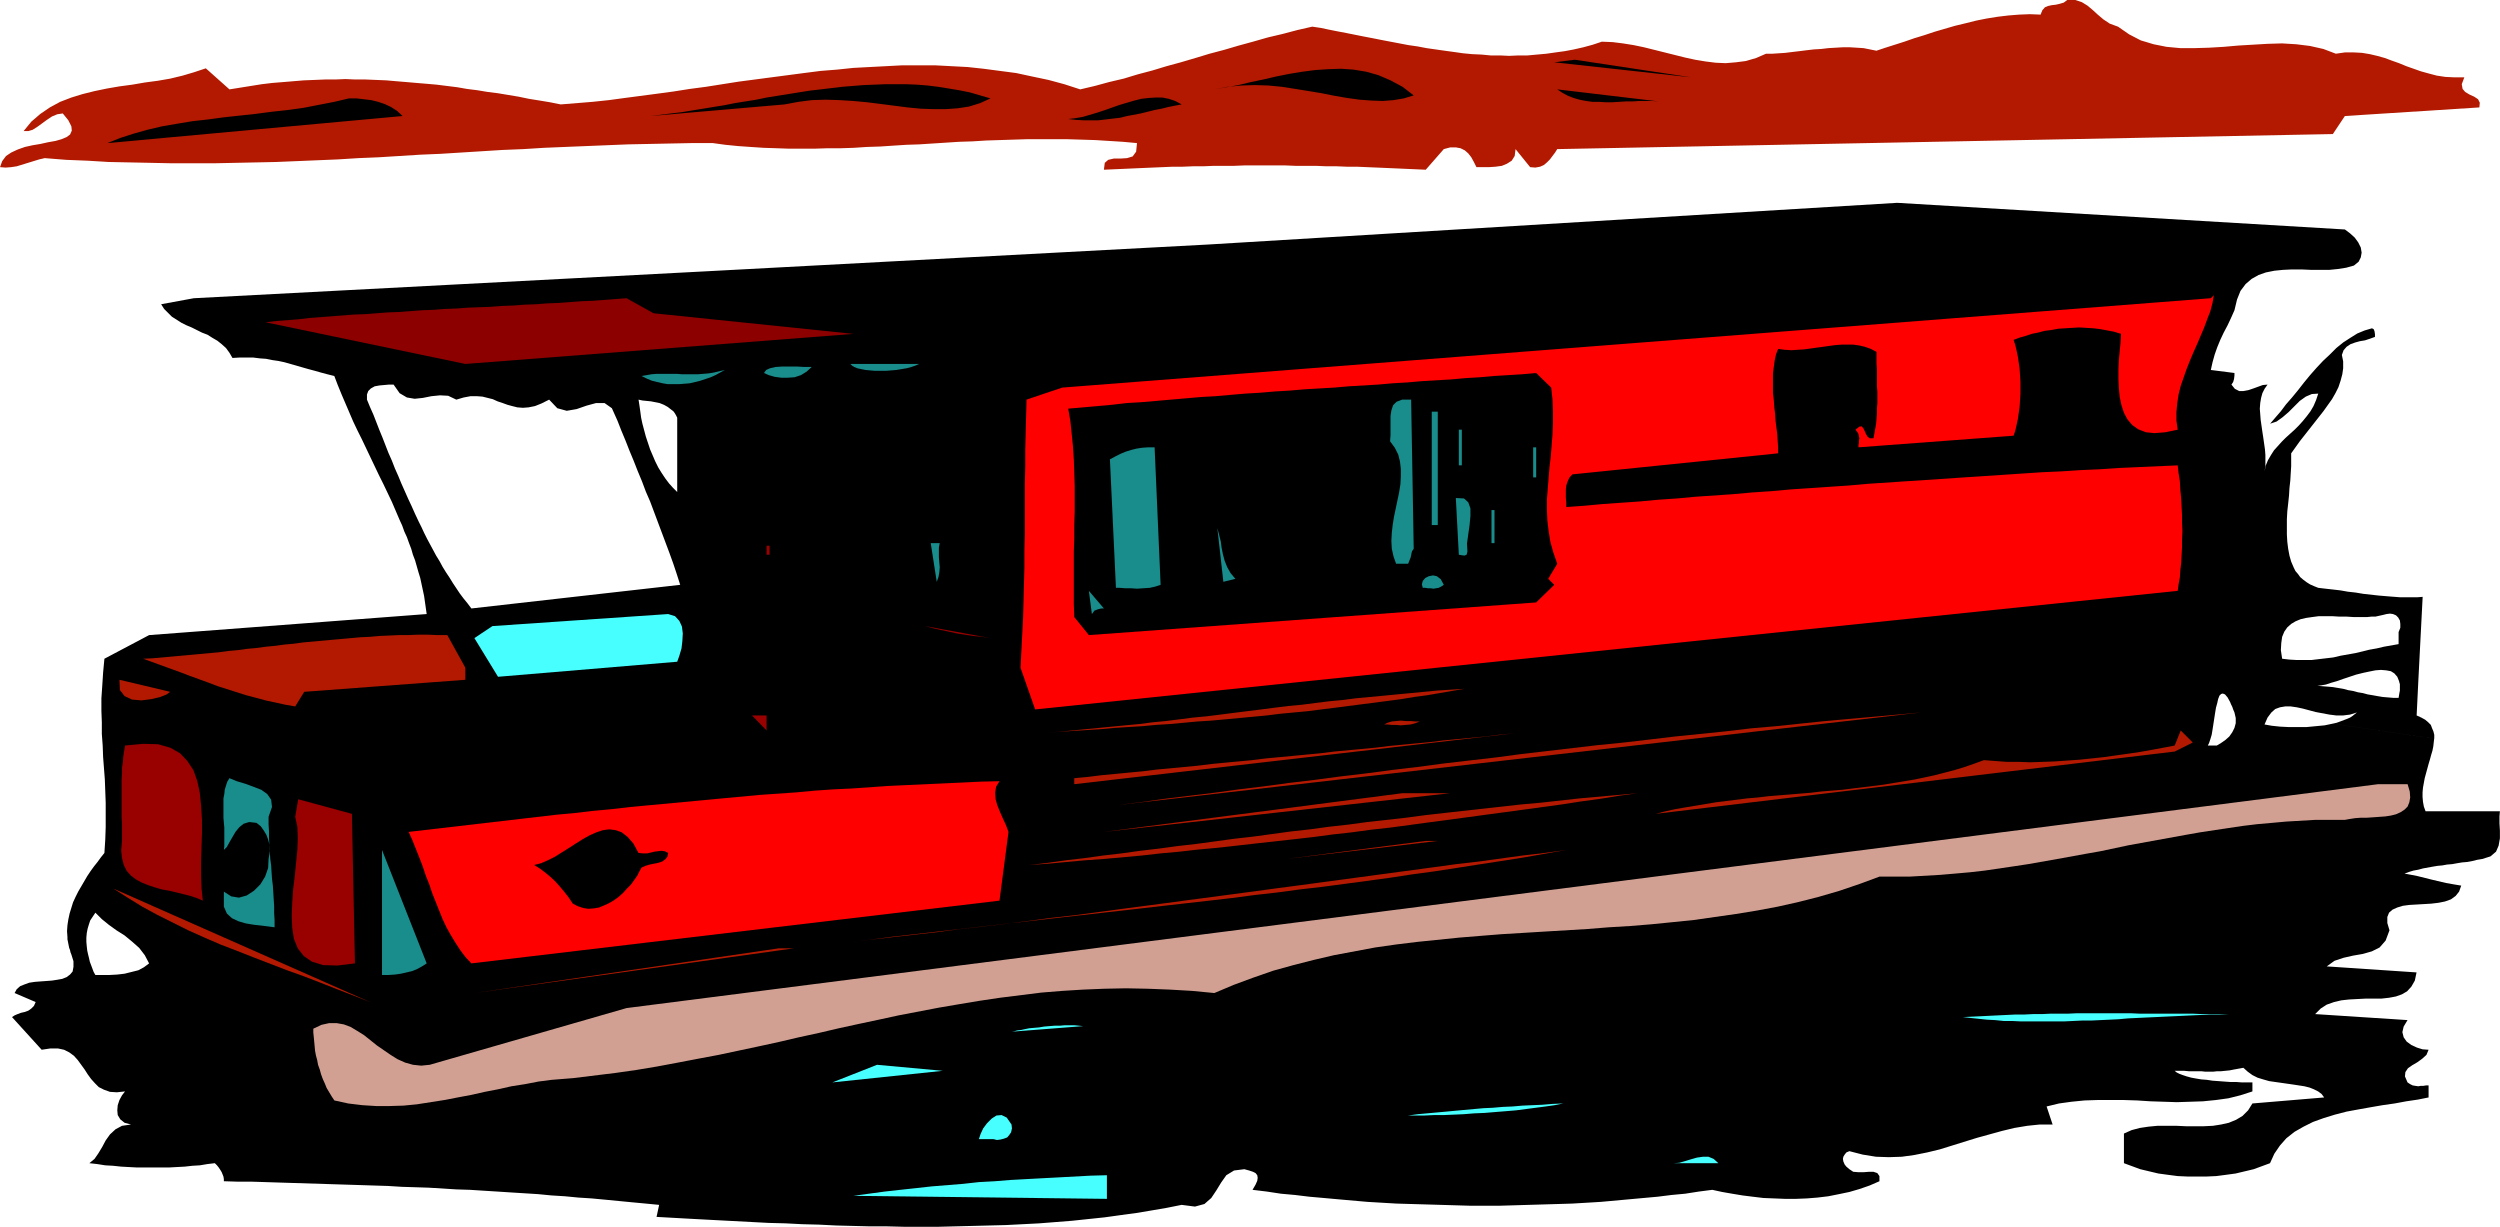 <svg xmlns="http://www.w3.org/2000/svg" fill-rule="evenodd" height="274.08" preserveAspectRatio="none" stroke-linecap="round" viewBox="0 0 5818 2855" width="5.818in"><style>.brush1{fill:#000}.pen1{stroke:none}.brush2{fill:#b21900}.brush3{fill:#900}.brush4{fill:red}.brush6{fill:#198c8c}.brush7{fill:#47ffff}</style><path class="pen1 brush1" d="m5429 1684-19 4-21 2-21 2h-42l-20-1-19-2-17-3 7-16 9-12 9-8 11-4 12-2h13l14 2 14 3 15 4 15 4 16 3 16 3 16 2h16l16-2 16-5-5 4-5 4-6 4-7 3-8 3-8 3-8 3-9 2 236 35v-9l-2-8-3-7-3-8-6-6-7-6-9-5-11-5 4-82-45 2 1 4 1 3v15l-1 5-1 6-1 6h-13l-12-1-12-1-12-2-11-2-12-2-11-3-12-2-11-3-12-2-11-3-12-2-12-2-11-1-13-1-12-1h-5 5l9-1 11-2 12-4 14-4 14-5 15-5 15-5 16-4 14-3 15-3 13-1 12 1 11 2 8 5 7 8 4 10 45-2 10-194-13 1h-39l-13-1-13-1-12-1-12-1-59 50h32l10-1h9l9-2 9-2 8-2 8-1 7 1 7 3 5 5 4 7 1 8v9l-4 10v28l-17 3-17 3-17 4-17 3-16 4-17 4-17 3-17 3-17 4-17 2-17 2-17 2h-34l-17-1-17-2-3-20 1-17 2-14 5-12 7-10 9-8 10-6 12-5 13-3 14-2 15-2h32l16 1h17l16 1 59-50-18-2-18-2-18-3-18-2-17-3-17-2-18-2-17-2-10-4-9-4-8-5-8-6-7-6-5-7-6-7-4-8-148 313 2 5 3 6 2 6 3 7 3 13v12l-3 11-5 10-7 10-9 8-10 7-10 6h-21l3-6 3-9 3-10 2-12 2-13 2-13 2-13 2-12 3-11 2-9 3-8 4-4 4-1 5 2 6 7 6 11 148-313-6-14-4-14-3-16-2-16-1-17v-36l1-18 2-18 2-19 1-17 2-18 1-17 1-16v-30l10-14 10-14 11-14 11-14 11-14 11-14 11-14 10-14 10-14 8-14 7-14 5-15 4-15 2-14v-16l-3-15 4-11 7-8 9-6 11-4 11-3 12-2 12-4 11-4v-6l-1-7-2-5-4-2-17 5-17 7-16 10-17 11-16 13-15 15-16 15-15 16-15 17-14 17-14 18-14 17-14 16-12 16-13 15-12 14 15-5 14-10 14-12 13-13 13-13 14-10 14-6 15-1-5 15-6 14-7 12-9 12-9 11-9 10-10 10-10 9-11 10-9 9-9 10-9 10-7 11-7 12-5 12-3 14 2-12v-26l-1-13-2-14-2-14-2-13-2-14-2-14-1-13-1-13 1-13 2-12 3-11 5-10 7-10-11 1-11 4-11 4-12 4-11 2h-10l-10-5-8-10 4-6 2-7 1-8v-6l-55-7 4-18 5-18 6-17 7-17 8-17 9-17 8-17 8-18 6-25 8-20 12-16 14-12 16-9 17-6 20-4 20-2 21-1h22l22 1h43l20-2 19-3 18-5 11-9 5-10 2-11-2-12-6-12-8-11-11-10-12-9-1042-62-1603 97-1162 62-87 323 4 3 3 4 3 5 3 6v173l-10-10-9-10-9-12-8-12-8-13-7-14-6-14-6-14-5-15-5-15-4-15-4-15-3-14-2-15-2-14-2-13 9 2 10 1 10 1 10 2 10 2 10 4 9 5 9 7 87-323-1199 63-76 14 7 11 9 9 9 9 11 7 11 7 12 6 12 5 12 6 12 6 13 5 11 7 12 7 10 8 10 9 8 11 7 12 17-1h31l16 2 14 1 15 3 14 2 14 3 14 4 14 4 14 4 14 4 15 4 14 4 15 4 16 4 8 21 9 22 9 21 9 21 9 21 10 21 10 20 10 21 10 21 10 21 10 21 10 20 10 21 10 21 9 21 9 21 44 3-8-17-8-18-8-17-8-18-8-18-7-17-8-18-7-18-8-18-7-18-7-18-7-17-7-18-7-18-8-18-7-17v-12l3-8 6-6 9-5 11-2 11-1 11-1h11l14 20 17 10 18 3 19-2 20-4 20-2 19 1 19 9 17-5 16-3h15l13 1 12 3 12 3 11 5 12 4 11 4 11 3 12 3 13 1 13-1 15-3 15-6 18-9 19 20 22 6 23-4 23-8 22-6h20l17 12 13 29 9 23 10 24 9 23 10 24 9 23 10 24 9 24 10 23 9 24 9 24 9 24 9 24 9 24 9 25 8 24 8 25-486 55-9-12-9-11-9-12-8-12-8-12-8-13-8-12-8-13-7-13-8-13-7-13-7-13-7-13-7-14-6-13-7-14-44-3 6 13 5 14 6 13 5 14 5 13 4 14 5 13 4 14 4 14 4 13 3 14 3 14 3 14 2 14 2 14 2 14-646 49-104 55-3 32-2 31-2 29v29l1 27v27l2 27 1 27 2 26 2 26 1 27 1 27v57l-1 29-2 31-8 10-8 11-8 10-8 11-8 12-7 12-7 12-7 12-6 12-6 13-4 13-4 13-3 14-2 13-1 14 1 14 45 22-1-11v-10l1-11 2-10 3-10 3-9 6-9 6-9 15 15 16 13 18 13 19 12 17 14 17 15 13 17 10 19-12 9-13 7-16 4-16 4-17 2-18 1h-33l-4-7-3-8-3-8-3-8-2-9-2-8-2-9-1-9-45-22v5l1 5 1 5 1 5 1 5 2 5 1 5 2 5 5 16v13l-2 11-6 7-8 6-10 4-11 2-13 2-13 1-14 1-13 1-13 2-11 4-10 4-8 7-5 9 49 21-4 9-6 6-7 5-8 3-9 2-8 3-7 3-6 4 69 76 20-3h18l14 3 12 6 11 8 9 10 8 11 8 11 7 11 8 11 9 10 9 9 12 6 14 5 16 1 19-2-7 9-6 11-4 12-1 12 1 11 6 10 10 8 15 4-21 3-15 8-13 12-10 14-8 15-9 15-9 13-12 10 18 2 19 3 18 1 19 2 18 1 19 1h74l18-1 19-1 18-2 17-1 18-3 17-2 5 5 4 5 4 6 3 5 2 5 2 5 1 6v5l32 1h32l32 1 31 1 32 1 32 1 32 1 32 1 32 1 32 1 31 1 32 1 32 2 32 1 31 1 32 2 32 2 32 1 31 2 32 2 31 2 32 2 32 2 31 3 32 2 31 3 31 2 32 3 31 3 31 3 32 3 31 3-6 28 36 2 36 2 37 2 38 2 38 2 38 2 38 2 39 1 39 2 39 1 40 2 39 1 40 1h39l40 1h80l39-1 40-1 39-1 39-1 39-2 39-2 38-3 38-3 38-4 38-4 36-5 37-5 36-6 35-6 35-7 31 4 22-6 16-14 12-18 11-18 12-17 18-11 24-3 11 3 9 3 6 3 4 5 1 6-1 7-4 9-7 12 33 4 33 5 33 3 33 4 34 3 33 3 34 3 34 3 34 2 34 2 34 1 35 1 34 1 34 1 34 1h69l34-1 34-1 34-1 34-1 33-1 34-2 33-2 33-3 33-3 33-3 33-3 32-4 32-3 32-5 31-4 23 5 23 4 24 4 24 3 25 3 25 1 25 1h26l25-1 25-2 25-3 25-5 24-5 24-7 23-8 23-10v-12l-5-7-9-3h-10l-13 1h-12l-12-1-9-6-7-6-4-5-3-7-1-6 1-5 3-5 4-5 7-3 31 8 31 5 30 1 30-1 29-4 30-6 29-7 29-9 29-9 29-9 29-8 29-8 29-7 30-5 29-3h30l-14-42 29-7 29-4 30-3 30-1h62l31 1 31 2 31 1 30 1 31-1 30-1 30-3 29-4 28-7 28-9v-21h-25l-13-1h-14l-14-1-13-1-14-1-13-2-13-1-12-2-11-2-11-3-9-3-8-3-6-3-5-4h22l11 1h29l9 1h19l9-1h9l10-1 10-1 10-2 11-2 11-2 10 9 11 8 12 6 13 4 14 4 14 2 14 2 14 2 14 2 13 2 13 2 12 3 10 4 10 5 8 6 6 8-167 14-10 16-13 13-15 9-17 7-18 4-19 3-21 1h-42l-22-1h-44l-21 2-20 3-19 5-18 8v69l19 7 19 7 21 5 21 5 22 3 23 3 22 1h46l22-1 23-3 22-3 21-5 21-5 19-7 19-7 10-22 13-19 15-17 19-15 21-12 22-11 25-9 26-8 27-7 27-5 28-5 29-5 28-4 27-5 27-4 25-5v-28h-6l-6 1h-6l-6 1-7-1-6-1-6-3-6-4-6-14 1-10 6-9 10-7 12-7 11-8 10-9 5-12-14-1-13-4-13-6-11-8-7-10-3-12 3-13 9-15-215-14 13-13 14-9 17-6 17-4 18-2 19-1 19-1h37l18-2 16-3 14-5 12-7 10-11 8-14 4-19-209-14 18-13 21-7 22-5 23-4 21-6 18-9 14-16 9-24-5-17v-14l4-10 8-7 11-5 13-4 15-2 17-1 17-1 17-1 17-2 15-3 14-5 11-8 8-10 5-14-18-3-17-3-17-4-17-4-16-4-16-4-15-3-16-3 11-4 10-3 11-2 11-3 11-2 11-2 12-2 11-1 11-2 12-1 11-2 12-2 12-1 11-2 12-3 12-2 19-6 13-11 6-14 3-17v-18l-1-17v-16l1-12h-173l-4-11-2-11-1-11v-11l1-11 2-11 2-11 3-11 3-11 3-11 3-10 3-11 3-10 2-10 1-9 1-9-236-35z"/><path class="pen1 brush2" d="m4929 62 26 18 27 14 30 9 30 6 32 3h33l34-1 34-2 34-3 34-2 34-2 34-1 33 2 32 4 31 7 29 11 21-3h21l19 1 18 3 17 4 18 5 16 6 17 6 17 7 17 6 17 6 18 5 19 5 20 3 21 1h23l-6 16 2 11 6 7 10 6 11 5 9 6 4 8-1 11-313 20-28 42-1805 35-5 8-6 8-6 8-7 7-7 6-9 4-11 2-12-1-34-42-2 16-7 11-11 7-12 5-15 2-15 1h-29l-6-12-6-11-7-9-8-7-10-5-11-2h-13l-15 4-42 48-22-1-23-1-22-1-23-1-23-1-24-1-23-1h-23l-24-1h-24l-24-1h-47l-24-1h-97l-24 1h-47l-24 1h-24l-24 1h-23l-23 1-24 1-23 1-23 1-22 1-23 1-22 1 2-16 8-7 13-3h16l15-1 13-4 8-11 2-20-33-3-32-2-32-2-32-1-33-1h-95l-32 1-31 1-31 1-32 2-31 1-31 2-31 2-31 2-30 1-31 2-30 2-31 1-30 2-30 1h-31l-30 1h-60l-29-1-30-1-30-2-29-2-30-3-29-4h-50l-50 1-49 1-49 1-49 2-49 2-49 2-48 2-48 3-49 2-48 3-48 3-48 3-47 2-48 3-48 3-48 2-48 3-48 2-48 2-48 2-48 1-48 1-48 1h-98l-48-1-49-1-50-1-49-3-50-2-50-4-13 3-13 4-13 4-13 4-13 4-13 2-13 1-13-1 5-14 9-12 12-8 15-7 17-6 18-4 18-3 18-4 17-3 14-4 12-5 8-6 4-9-1-10-7-14-13-16-13 2-12 5-12 8-11 8-11 8-11 7-10 3H55l18-22 21-18 22-15 24-13 26-10 26-8 28-7 29-6 29-5 30-4 29-5 30-4 29-5 29-7 27-8 27-9 55 49 25-4 25-4 25-4 25-3 25-2 24-2 24-2 25-1 24-1h24l24-1 23 1h24l24 1 24 1 23 2 24 2 23 2 24 2 23 2 24 3 24 3 23 4 24 3 24 4 24 3 24 4 24 4 24 5 25 4 24 4 25 5 37-3 37-3 38-4 37-5 38-5 38-5 37-5 38-6 38-5 38-6 38-6 38-5 38-5 38-5 38-5 39-5 38-3 38-4 38-2 38-2 38-2h76l38 2 38 2 37 4 38 5 38 5 37 8 38 8 37 10 37 12 34-8 33-9 34-8 33-10 34-9 33-10 33-9 34-10 33-10 34-9 34-10 33-9 35-10 34-8 34-9 35-8 20 3 19 4 20 4 21 4 20 4 20 4 21 4 20 4 21 4 21 4 21 4 21 3 21 4 21 3 21 3 22 3 21 3 21 2 22 1 21 2h22l21 1 22-1h21l22-2 22-2 21-3 22-3 21-4 22-5 22-6 21-7 25 1 24 3 25 4 24 5 24 6 24 6 24 6 24 6 23 5 24 4 24 3 23 1 24-2 23-3 24-7 23-10h15l15-1 15-1 16-2 17-2 16-2 17-2 17-1 17-2 17-1 17-1h16l16 1 16 1 15 3 15 3 21-7 22-7 22-7 23-8 23-7 24-8 24-7 24-7 25-6 24-6 25-5 25-4 25-3 25-2 25-1 25 1 4-10 6-7 7-3 9-2 9-1 9-2 10-3 8-6h19l15 5 13 8 12 10 12 11 13 11 15 10 19 7z"/><path class="pen1 brush1" d="m3617 145 48-6 271 41-319-35zm-327 77-23 7-24 4-25 2-27-1-27-2-29-4-29-5-30-6-30-5-31-5-32-5-31-3-32-1-31 1-32 3-31 6 28-5 28-5 29-7 29-6 30-7 30-6 30-5 31-4 30-2 30-1 29 2 30 5 28 8 28 12 28 15 26 20zm-985 7-24 11-26 8-26 4-28 2h-29l-29-1-31-3-31-4-31-4-32-4-32-3-32-2-32-1-33 1-31 4-32 6-312 27 24-3 24-3 25-3 24-4 25-4 24-4 25-4 25-5 25-4 25-4 24-5 25-4 25-4 25-4 25-4 26-3 25-3 25-3 25-2 25-2 25-1 24-1h50l25 1 25 2 24 3 25 4 24 4 25 5 24 7 24 7zm1555 7-14-1h-31l-15 1h-16l-16 1-16 1h-15l-16-1h-15l-15-2-15-3-14-4-13-5-13-7-12-8 236 28zm-1110 7-16 3-15 3-16 4-16 3-16 4-16 4-16 3-16 3-16 4-17 2-17 2-17 2h-34l-18-1-18-2 17-2 17-3 17-5 17-5 18-6 17-6 17-6 17-5 17-5 16-4 17-2 16-1h16l15 3 15 5 15 8zM937 270l-687 63 30-12 31-10 32-9 34-8 35-6 36-6 36-4 37-5 37-4 37-4 38-5 37-4 36-5 36-7 36-7 34-8h18l17 2 17 2 16 4 15 5 15 7 14 9 13 12z"/><path class="pen1 brush3" d="M2819 680h42-42z"/><path class="pen1 brush4" d="m5068 1000-29 6-25 2-20-2-18-7-14-10-11-13-8-15-6-18-4-19-2-21-1-21v-22l1-22 2-21 2-21 1-19-16-5-16-3-16-3-16-2-17-1-16-1-17 1-16 1-16 1-16 3-16 2-15 4-15 3-15 5-14 4-13 5 4 12 3 13 3 14 2 14 2 14 1 15 1 15v29l-1 15-1 15-2 14-2 14-3 14-3 13-4 12-361 27v-5l1-5v-5l1-6-1-5-1-5-3-5-4-5 9-7 5-1 4 4 3 6 3 7 4 7 5 4h9l2-11 2-11 2-11 1-12 1-12v-12l1-13v-26l-1-13v-40l-1-14v-26l-13-7-14-5-13-3-14-2h-27l-14 1-15 2-14 2-15 2-14 2-15 2-15 1-15 1-16-1-15-2-5 13-3 14-2 15-2 15v46l2 16 1 16 2 16 1 16 2 16 2 15 1 16 1 15v14l-479 49-7 8-4 9-3 9-1 9v20l1 11v10l42-3 43-4 43-3 43-3 43-4 44-3 43-4 44-3 44-3 44-4 45-3 44-4 45-3 44-3 45-3 45-4 45-3 45-3 45-3 45-3 45-3 46-3 45-3 45-3 45-3 45-2 46-3 45-2 45-3 45-2 45-2 45-2 2 18 3 19 1 19 2 20 1 19 1 20v19l1 19-1 20v18l-1 19-1 18-2 17-1 16-3 16-2 15-2659 276-34-97 2-39 2-39 2-39 1-38 1-39 1-39v-39l1-39v-117l1-39v-40l1-39 1-39 1-39 83-28 2673-208 7-7-3 18-5 19-7 18-7 19-8 19-8 19-9 20-8 19-8 20-7 20-7 20-5 20-3 20-2 21v20l3 21z"/><path class="pen1" style="fill:#8c0000" d="m1521 729 465 48-903 70-465-97 25-3 26-2 26-2 25-3 26-2 26-2 26-2 26-2 27-1 26-2 26-2 27-1 26-2 26-2 27-1 26-2 27-1 26-2 27-1 27-1 26-2 27-1 26-2 27-1 26-2 26-1 27-2 26-2 26-1 27-2 26-2 26-2 63 35z"/><path class="pen1 brush3" d="M2604 694h42-42zm-313 14h42-42zm-62 14h42-42zm-153 7h63-63zm382 21h35-35zm-83 14h55-55z"/><path class="pen1 brush6" d="m2139 847-9 4-9 3-11 3-12 2-12 2-12 1-13 1h-25l-11-1-11-1-10-2-9-2-7-3-5-3-4-4h160zm-250 7-12 11-13 8-15 5-16 1h-15l-15-2-14-4-11-5 5-7 9-4 13-3 15-1h35l17 1h17zm-202 7-11 6-11 6-11 5-12 4-12 4-12 3-13 3-12 1-13 1h-26l-12-2-13-3-12-3-12-5-12-6 12-2 11-2 12-1h47l12 1h37l12-1 13-1 12-2 13-3 13-3z"/><path class="pen1 brush1" d="m3610 902 3 28 1 28v27l-1 26-2 26-2 25-3 25-2 25-2 25-2 25v24l1 25 3 25 4 25 7 25 9 26-21 35 14 14-42 41-1041 76-34-42-1-30v-122l1-31v-31l1-31v-61l-1-31-1-30-2-30-3-30-3-29-5-29 34-3 34-3 34-3 34-4 34-2 35-3 34-3 35-3 34-3 35-2 34-3 35-3 34-2 35-3 34-2 35-3 34-2 35-2 34-3 34-2 34-2 34-3 34-2 34-3 34-2 34-2 33-3 33-2 34-3 33-2 32-2 33-3 35 34z"/><path class="pen1 brush6" d="m3290 1277-2 3-2 3-1 4-1 5-1 5-2 5-2 5-2 5h-28l-6-17-4-18-1-18 1-19 2-18 3-19 4-19 4-19 4-19 3-19 1-18v-18l-2-17-4-16-8-16-11-15 1-14v-45l2-13 4-12 8-8 13-5h21l6 347zm42-319h14v264h-14V958zm-499 42 14 180-14-180zm562 0h7v83h-7v-83zm-854 27-7 278 7-278zm160 334-12 4-13 3-15 1-15 1-14-1h-14l-12-1h-9l-14-299 13-7 12-6 12-5 13-4 12-3 13-2 14-1h15l14 320zm867-320h7v70h-7v-70zm-153 243-2 7-5 2-7-1-6-1-7-132 19 1 10 9 5 14v18l-2 21-3 21-3 22 1 19zm56-97h7v77h-7v-77zm-596 160-28 7-14-125 4 15 4 16 2 15 3 15 4 15 6 15 8 14 11 13zm-688-83-2 10v23l1 12 1 11-1 12-2 11-4 11-14-90h21z"/><path class="pen1 brush3" d="M1784 1270h7v21h-7v-21z"/><path class="pen1 brush6" d="m3360 1361-6 4-6 3-6 1-6 1-7-1h-6l-6-1h-6l-2-8 2-8 6-7 8-4 10-2 9 2 9 7 7 13zm-791 55h-6l-8 2-8 3-6 8-7-54 35 41z"/><path class="pen1 brush7" d="m1576 1540-417 35-55-90 42-28 409-28 16 5 10 11 6 13 2 16-1 18-2 17-5 17-5 14z"/><path class="pen1 brush3" d="m2305 1485-152-28 18 5 18 4 19 4 18 4 19 3 20 3 20 2 20 3z"/><path class="pen1 brush2" d="M1083 1554v28l-375 28-21 34-23-4-23-5-23-5-22-6-23-6-22-7-22-7-22-7-21-8-22-8-22-8-21-8-22-8-22-8-22-8-22-8 22-1 22-2 22-2 22-2 22-2 22-2 22-2 22-2 22-3 22-2 22-3 22-2 22-3 21-2 22-3 22-2 22-3 22-2 22-2 22-2 23-2 22-2 22-2 22-1 22-2 23-1 22-1h22l23-1h23l22 1h23l42 76z"/><path class="pen1 brush1" d="m5186 1540 14-62v62h-14z"/><path class="pen1 brush3" d="m2166 1526 98 7-98-7z"/><path class="pen1 brush1" d="M4110 1526h35-35zm611 0h28-28zm-187 14h41-41zm-785 28h41-41zm-84 7-8 4-9 3-11 1-10 1-12-1h-11l-11-1h-11l10-4 11-2 10-1 11 1 10 1h21l10-2z"/><path class="pen1 brush2" d="m396 1610-8 6-15 6-21 5-23 3-22-2-17-8-11-14-1-24 118 28z"/><path class="pen1 brush1" d="m3527 1596-11 4-12 3-13 1-13 1-13-1h-13l-12-1h-11l13 1 12-1 12-3 12-3 12-3 12-2 12 1 13 3zm527 0h28-28zm1028 48h-21l4-6 3-7 1-8-1-8-2-7-3-6-4-4-5-2h28v48z"/><path class="pen1 brush2" d="m3408 1603-29 5-29 5-29 5-30 4-30 5-30 4-31 4-31 4-31 4-31 4-32 4-31 4-32 3-32 3-32 4-32 3-32 3-32 3-33 3-32 2-32 3-33 3-32 2-32 3-33 2-32 2-32 3-32 2-32 2-31 2-32 2-31 2 31-2 30-2 31-3 31-3 31-3 31-3 31-3 32-3 31-4 31-3 32-4 31-4 32-3 32-4 31-4 32-4 32-4 31-4 32-4 32-3 31-4 32-4 32-3 31-4 32-3 32-3 31-3 32-3 31-3 31-3 32-2 31-2z"/><path class="pen1 brush1" d="m4638 1644 305-41h84l-389 41zm-1021 0h35-35zm917 0h76-76zm-1119 14-5 4-6 3-7 1-6 1-8-1h-7l-8-1h-8l8 2h7l6-1 7-2 6-2 7-2 7-1 7-1zm417 21 63-21h41l-104 21z"/><path class="pen1 brush2" d="m2597 1874 56-7 57-8 57-7 58-7 58-8 58-7 59-8 59-7 60-8 59-7 60-8 60-7 60-8 60-7 61-7 60-8 60-7 60-7 60-7 60-6 60-7 59-7 59-6 59-6 59-7 58-5 57-6 58-6 56-5 56-5 56-5 55-5-1874 216z"/><path class="pen1 brush3" d="m1784 1700-34-35h34v35z"/><path class="pen1 brush2" d="m3304 1679-10 4-11 3-12 1-11 1-11-1h-10l-10-1h-8l8-4 10-3 10-1 11-1 11 1h12l11 1h10z"/><path class="pen1 brush1" d="m3561 1700 174-21h49l-223 21zm1146-14h28-28zm-1597 7h55-55zm1507 0h41-41z"/><path class="pen1 brush2" d="m5061 1749-1208 145 23-6 23-5 23-4 24-4 24-4 24-4 24-3 24-3 24-3 24-2 25-3 24-2 25-2 24-2 25-2 25-3 24-2 25-2 24-3 25-3 24-3 24-3 24-4 24-4 24-4 24-5 23-5 23-6 23-6 23-7 23-8 22-8 26 2 27 2h28l27 1 29-1 28-1 28-2 29-2 29-3 28-3 28-4 29-4 27-4 28-5 27-5 26-5 14-35 28 28-42 21zm-2561 76v-14l32-3 32-4 32-3 31-3 32-3 32-4 32-3 32-3 32-3 32-4 31-3 32-3 32-3 32-4 32-3 32-3 31-3 32-3 32-4 32-3 32-3 32-3 32-4 32-3 31-3 32-3 32-4 32-3 32-3 32-3 32-4 32-3-1020 118z"/><path class="pen1 brush1" d="m3402 1832 1034-125h63l-1097 125z"/><path class="pen1 brush3" d="m472 2096-14-6-15-5-16-4-16-4-17-4-17-3-17-5-15-5-15-6-13-7-12-9-10-11-7-14-4-16-2-18 2-22v-41l-1-14v-88l1-14v-14l2-13 1-13 2-13 2-12 42-4 35 1 28 8 23 13 17 18 14 21 9 25 6 28 3 30 2 32v32l-1 33-1 33v32l1 30 3 29z"/><path class="pen1 brush1" d="m3665 1985 1771-236h14l-1785 236zm473-181h41-41z"/><path class="pen1 brush6" d="M625 1901v17l1 16v17l1 16 1 16 1 16 2 15 1 16 1 15 2 16 1 16 1 16 1 16v16l1 16v17l-15-2-16-2-18-2-18-3-17-5-15-7-12-11-7-16v-35l17 11 18 3 18-5 17-11 15-15 11-18 7-20 1-21 2-11 1-11-1-11-3-12-4-11-6-10-7-10-10-8-17-2-13 4-10 8-9 11-7 12-7 12-6 11-7 7 1-9v-43l-1-11-1-12v-45l2-10 1-10 3-10 3-9 5-8 17 7 20 6 19 7 18 7 14 10 9 13 2 17-8 23z"/><path class="pen1 brush4" d="m2326 1818-8 13-2 14 1 15 4 14 6 15 7 16 7 15 6 16-21 160-1229 146-14-15-12-16-11-17-11-18-10-18-9-19-8-20-8-20-8-20-7-21-8-20-7-21-8-21-8-20-8-20-9-20 43-5 43-5 43-5 43-5 43-5 43-5 43-5 43-5 43-4 43-5 43-4 43-5 43-4 43-4 43-4 43-4 42-4 43-4 43-4 43-3 43-3 43-4 43-3 43-2 43-3 43-3 43-2 43-2 43-2 43-2 43-2 43-1z"/><path class="pen1 brush1" d="M2403 1818h34-34z"/><path class="pen1" style="fill:#d1a093" d="m5603 1825 5 17 1 14-2 11-4 10-7 7-9 6-11 5-12 3-13 2-14 1-14 1-15 1h-14l-13 1-13 2-11 2h-69l-34 2-34 2-33 3-34 3-33 4-34 5-33 5-33 5-34 6-33 6-33 6-33 6-33 6-33 7-33 7-34 6-33 6-33 6-34 6-34 6-33 5-34 5-34 5-35 4-34 3-35 3-35 2-35 2h-71l-46 17-47 16-48 14-47 12-49 11-48 9-49 8-49 7-49 7-49 5-50 5-49 4-50 3-50 4-50 3-50 3-49 3-50 3-50 4-49 4-49 5-49 5-49 6-49 7-48 9-48 9-47 11-47 12-47 13-46 16-46 17-45 19-52-5-52-3-51-2-51-1-50 1-49 2-49 3-49 4-48 6-48 6-47 7-48 8-47 8-47 9-47 9-46 10-47 10-46 10-47 11-46 10-47 11-46 10-47 10-47 10-48 9-47 9-48 9-48 8-49 7-49 6-49 6-50 4-31 4-31 6-32 5-31 7-31 6-31 7-32 6-31 6-32 5-32 5-31 3-32 1h-32l-32-2-33-4-32-7-6-9-6-10-6-10-4-10-5-11-4-11-3-11-4-11-2-11-3-11-2-11-1-11-1-11-1-10-1-10v-9l19-9 18-4h17l17 3 16 6 15 9 16 10 15 12 15 12 16 11 16 11 16 10 18 8 18 5 19 2 20-2 458-132 4076-521h69z"/><path class="pen1 brush2" d="m2569 1936 694-90h111l-805 90zm1242-90-44 6-43 7-44 6-45 7-44 6-44 6-44 6-45 6-44 6-45 6-45 6-44 6-45 6-45 5-44 6-45 5-45 6-44 5-45 5-45 5-44 5-45 5-44 4-44 5-44 4-44 5-44 4-44 4-43 3-44 4-43 4-43 3 42-5 43-6 43-5 43-6 43-5 43-6 43-5 44-6 44-5 44-6 44-6 44-5 44-6 44-6 45-5 44-6 45-5 44-6 45-5 45-5 45-6 44-5 45-5 45-5 45-5 45-5 45-4 45-5 45-5 45-4 45-4 45-4z"/><path class="pen1 brush3" d="m826 2242-41 5-33-1-26-8-19-13-14-18-9-22-4-26-1-28 1-29 2-31 4-32 3-31 3-30 1-28-1-26-5-23 7-41 125 34 7 348z"/><path class="pen1 brush1" d="m2451 1888 49-14h14l-63 14zm944 62 354-49h62l-416 49zm-1840 35-2 9-5 6-7 5-9 3-10 2-10 2-10 3-9 4-5 9-5 10-7 10-8 11-9 9-9 10-10 9-11 8-12 7-11 5-12 5-12 2-13 1-12-2-12-4-12-6-10-15-11-14-11-13-10-11-12-11-11-9-12-9-13-8 16-4 16-7 16-8 16-10 16-10 17-11 16-10 16-9 16-7 15-5 15-2 15 2 14 5 14 11 13 15 12 22 10 1h10l9-2 8-2 8-1 8-1 8 1 8 4zm1000-49-10 4-11 3-12 1-11 1-11-1h-10l-10-1h-8l8-4 10-3 10-1 11-1 11 1h12l11 1h10z"/><path class="pen1 brush2" d="m2992 1999 326-42h28l-354 42z"/><path class="pen1 brush6" d="m993 2242-11 7-11 6-12 5-13 3-13 3-14 2-15 1h-15v-291l104 264z"/><path class="pen1 brush2" d="m3645 1978-51 9-51 9-51 8-52 8-51 8-52 8-52 7-52 8-52 7-52 7-53 7-52 6-52 7-53 6-53 7-52 6-53 6-53 6-52 6-53 6-53 6-53 6-53 6-52 6-53 6-53 6-52 6-53 6-52 6-53 6-52 7-52 6 53-6 52-6 53-6 53-6 53-7 53-6 52-6 53-7 53-7 53-6 53-7 52-7 53-7 53-7 52-7 53-7 53-7 52-7 52-7 53-7 52-7 52-7 52-7 52-7 52-7 52-7 51-7 52-6 51-7 51-7 51-6 51-7z"/><path class="pen1 brush1" d="m2764 2033 139-20h68l-207 20zm-181 28 56-21h48l-104 21zm-174 14 84-14h35l-119 14z"/><path class="pen1 brush2" d="m861 2332-38-15-39-15-38-15-39-15-39-14-39-15-39-15-38-15-39-15-37-16-38-17-36-18-36-18-35-19-34-21-33-21 597 264zm243-21 708-104h35l-743 104z"/><path class="pen1 brush7" d="M5228 2360h-42l-21 1h-21l-21 1-22 1-21 1-21 1-22 1-21 1-22 1-21 1-21 1-22 2-21 1-21 1-21 1h-21l-21 1-21 1h-102l-20-1h-19l-20-2-19-1-19-2-19-2-18-2 20-1 21-1 20-1 20-1 21-1 20-1h21l20-1h21l20-1h41l21-1h124l21 1h124l21 1h104zm-2707 28-167 13 6-1 7-2 9-1 9-2 10-2 11-1 12-1 12-2 12-1 12-1h12l12-1h23l10 1 10 1zm-584 131 104-41 153 14-257 27zm1701 49-20 4-21 3-23 3-23 3-23 3-24 2-25 2-24 2-24 1-25 2-23 1-23 1h-23l-21 1h-39l22-3 22-2 22-2 22-2 21-2 22-2 22-2 22-2 22-1 23-2 23-1 23-2 23-1 23-1 24-2 25-1zm-1284 49 1 9-2 9-4 6-5 6-8 3-8 2-8 1-8-2h-34l4-12 6-13 9-12 11-11 11-7 12-1 12 6 11 16zm659 0h27-27zm-277 21h42-42zm-1965 55-49 7 49-7zm34 0h28-28zm3194 14h-104l13-1 14-4 13-4 14-4 14-2h13l12 5 11 10zm-1423 83-590-7 36-5 37-5 36-4 37-4 36-4 37-3 37-3 36-4 37-2 37-3 37-2 37-2 38-2 37-2 37-2 38-1v55z"/></svg>
